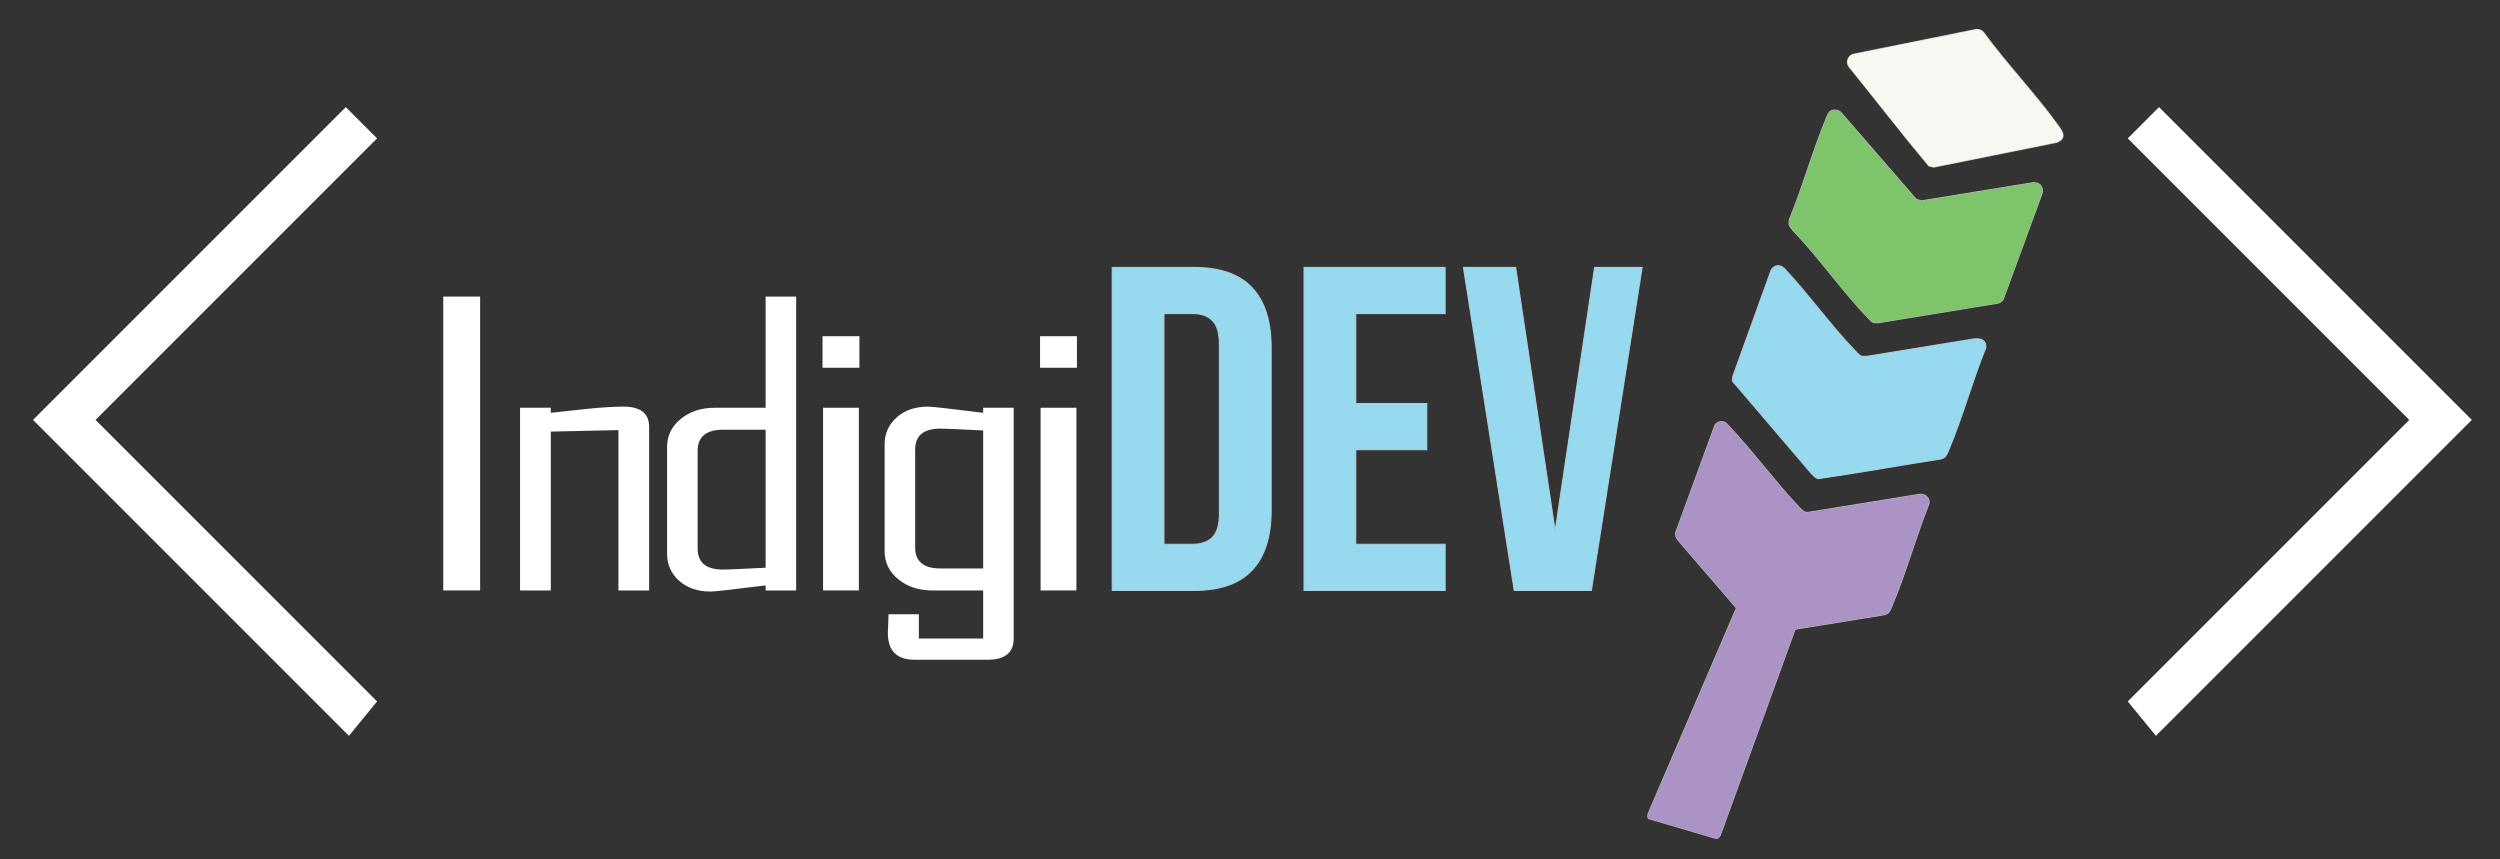 <?xml version="1.0" encoding="utf-8"?>
<!-- Generator: Adobe Illustrator 16.0.0, SVG Export Plug-In . SVG Version: 6.00 Build 0)  -->
<!DOCTYPE svg PUBLIC "-//W3C//DTD SVG 1.1//EN" "http://www.w3.org/Graphics/SVG/1.1/DTD/svg11.dtd">
<svg version="1.1" id="Layer_1" xmlns="http://www.w3.org/2000/svg" xmlns:xlink="http://www.w3.org/1999/xlink" x="0px" y="0px"
	 width="552.61px" height="189.959px" viewBox="0 0 552.61 189.959" enable-background="new 0 0 552.61 189.959"
	 xml:space="preserve">
<rect x="0" y="0" width="552.61" height="189.959" fill="#333333" stroke="none"/>
<path fill="none" stroke="#BCBEC0" stroke-width="0.25" stroke-miterlimit="10" d="M245.85,59.113h18.084
	c5.75,0,10.028,1.497,12.837,4.488c2.807,2.993,4.208,7.379,4.208,13.158v36.109c0,5.78-1.401,10.166-4.208,13.158
	c-2.809,2.992-7.087,4.487-12.837,4.487H245.85V59.113z M257.282,69.313v51h6.444c1.801,0,3.222-0.51,4.261-1.529
	c1.04-1.021,1.56-2.821,1.56-5.406V76.249c0-2.583-0.52-4.386-1.56-5.406c-1.039-1.02-2.459-1.53-4.261-1.53H257.282z"/>
<polygon fill="none" stroke="#BCBEC0" stroke-width="0.25" stroke-miterlimit="10" points="299.684,89.203 315.379,89.203 
	315.379,99.404 299.684,99.404 299.684,120.313 319.434,120.313 319.434,130.513 288.253,130.513 288.253,59.113 319.434,59.113 
	319.434,69.313 299.684,69.313 "/>
<polygon fill="none" stroke="#BCBEC0" stroke-width="0.25" stroke-miterlimit="10" points="343.753,117.355 352.48,59.113 
	362.98,59.113 351.758,130.513 334.712,130.513 323.485,59.113 335.023,59.113 "/>
<path fill="none" stroke="#BCBEC0" stroke-width="0.25" stroke-miterlimit="10" d="M396.789,139.075l-16.57,45.638
	c-0.279,0.373-0.58,0.718-1.096,0.556l-14.707-4.336c-0.238-0.262-0.148-0.659-0.129-0.992l19.555-45.542l-12.633-14.67
	c-0.59-0.761-0.906-1.004-0.773-2.066l8.66-23.697c0.521-0.83,1.764-1.026,2.498-0.37c5.576,5.818,10.453,12.563,15.959,18.402
	c0.574,0.608,1.184,1.412,2.125,1.274l24.652-3.995c1.18-0.214,2.297,0.879,2.061,2.062c-2.945,7.347-5.113,15.334-8.184,22.598
	c-0.393,0.927-0.551,1.629-1.65,1.929L396.789,139.075z"/>
<path fill="none" stroke="#BCBEC0" stroke-width="0.25" stroke-miterlimit="10" d="M405.029,24.406
	c0.689-0.158,1.414-0.058,1.9,0.472l16.617,19.177l1.188,0.353l24.506-3.995c1.527-0.241,2.592,0.897,2.115,2.403l-8.568,23.355
	c-0.322,0.378-0.646,0.765-1.176,0.829l-26.322,4.316c-1.229,0.09-1.32-0.011-2.131-0.838c-5.846-5.974-10.904-13.415-16.752-19.471
	c-0.76-0.974-1.158-1.172-0.83-2.553c2.975-7.241,5.104-15.051,8.1-22.253C403.943,25.558,404.229,24.59,405.029,24.406z"/>
<path fill="none" stroke="#BCBEC0" stroke-width="0.25" stroke-miterlimit="10" d="M436.826,6.512
	c0.615-0.044,1.199,0.133,1.602,0.613c5.172,7.111,11.574,13.726,16.666,20.844c1.02,1.425,1.619,2.666-0.484,3.495l-27.176,5.479
	l-1.08-0.277c-6.006-7.173-11.723-14.62-17.621-21.893c-0.785-0.993-0.258-2.415,0.916-2.787L436.826,6.512z"/>
<path fill="none" stroke="#BCBEC0" stroke-width="0.25" stroke-miterlimit="10" d="M383.309,84.649
	c-0.063-0.457,0.221-1.199-0.285-1.432l8.441-23.413c0.654-1.236,1.885-1.407,2.926-0.481c5.477,5.823,10.361,12.76,15.904,18.456
	c0.924,0.949,0.998,1.089,2.418,0.981l23.646-3.849c1.477-0.111,2.639,0.155,2.613,1.897c-3.002,7.405-5.174,15.475-8.271,22.804
	c-0.426,1.008-0.729,1.751-1.979,1.889c-8.953,1.381-17.887,3.025-26.838,4.309c-0.625-0.183-1.029-0.673-1.469-1.114
	L383.309,84.649z"/>
<path fill="#97D9EF" d="M383.309,84.649c-0.508-0.31-0.371-0.996-0.285-1.432C383.529,83.45,383.246,84.192,383.309,84.649"/>
<path fill="none" stroke="#BCBEC0" stroke-width="0.25" stroke-miterlimit="10" d="M383.309,84.649
	c-0.508-0.31-0.371-0.996-0.285-1.432C383.529,83.45,383.246,84.192,383.309,84.649z"/>
<path fill="#FFFFFF" d="M143.488,130.513H136.7V95.069l-14.955,0.332v35.112h-6.789V90.13h6.789v1.12
	c2.655-0.276,5.326-0.567,8.013-0.871c3.268-0.332,5.956-0.498,8.064-0.498c3.776,0,5.667,1.508,5.667,4.523V130.513z"/>
<path fill="#FFFFFF" d="M169.239,125.492V94.986h-9.409c-3.75,0-5.622,1.563-5.622,4.69v21.582c0,3.099,1.872,4.648,5.622,4.648
	C160.718,125.907,163.852,125.768,169.239,125.492 M175.988,130.512h-6.749v-1.119c-7.295,0.913-11.334,1.369-12.117,1.369
	c-2.897,0-5.233-0.795-7.005-2.387c-1.772-1.59-2.661-3.575-2.661-5.955V98.804c0-2.49,1.005-4.558,3.02-6.205
	c2.008-1.646,4.532-2.469,7.566-2.469h11.197V65.56h6.749V130.512z"/>
<path fill="#FFFFFF" d="M189.967,81.29h-8.151v-6.973h8.151V81.29z M189.845,130.513h-7.909V90.13h7.909V130.513z"/>
<path fill="#FFFFFF" d="M224.07,141.138c0,3.127-1.924,4.69-5.776,4.69h-16.158c-3.918,0-5.879-1.979-5.879-5.936
	c0-0.471,0.026-1.169,0.078-2.096c0.05-0.928,0.076-1.598,0.076-2.013h6.697v5.354h14.215v-10.625h-11.196
	c-3.036,0-5.558-0.822-7.568-2.47c-2.012-1.646-3.018-3.714-3.018-6.204V98.223c0-2.378,0.888-4.364,2.661-5.956
	c1.77-1.59,4.106-2.386,7.005-2.386c0.783,0,4.822,0.457,12.116,1.37V90.13h6.748V141.138z M217.322,125.658V95.152
	c-5.386-0.276-8.521-0.415-9.408-0.415c-3.75,0-5.625,1.55-5.625,4.649v21.624c0,3.098,1.876,4.647,5.625,4.647H217.322z"/>
<path fill="#FFFFFF" d="M238.049,81.29h-8.149v-6.973h8.149V81.29z M237.93,130.513h-7.911V90.13h7.911V130.513z"/>
<path fill="#97D9EF" d="M245.85,59.113h18.084c5.75,0,10.028,1.497,12.837,4.488c2.807,2.993,4.208,7.379,4.208,13.158v36.109
	c0,5.78-1.401,10.166-4.208,13.158c-2.809,2.992-7.087,4.487-12.837,4.487H245.85V59.113z M257.282,69.313v51h6.444
	c1.801,0,3.222-0.51,4.261-1.529c1.04-1.021,1.56-2.821,1.56-5.406V76.249c0-2.583-0.52-4.386-1.56-5.406
	c-1.039-1.02-2.459-1.53-4.261-1.53H257.282z"/>
<polygon fill="#97D9EF" points="299.684,89.203 315.379,89.203 315.379,99.404 299.684,99.404 299.684,120.313 319.434,120.313 
	319.434,130.513 288.253,130.513 288.253,59.113 319.434,59.113 319.434,69.313 299.684,69.313 "/>
<polygon fill="#97D9EF" points="343.753,117.355 352.48,59.113 362.98,59.113 351.758,130.513 334.712,130.513 323.485,59.113 
	335.023,59.113 "/>
<path fill="#AC93C5" d="M396.789,139.075l-16.57,45.638c-0.279,0.373-0.58,0.718-1.096,0.556l-14.707-4.336
	c-0.238-0.262-0.148-0.659-0.129-0.992l19.555-45.542l-12.633-14.67c-0.59-0.761-0.906-1.004-0.773-2.066l8.66-23.697
	c0.521-0.83,1.764-1.026,2.498-0.37c5.576,5.818,10.453,12.563,15.959,18.402c0.574,0.608,1.184,1.412,2.125,1.274l24.652-3.995
	c1.18-0.214,2.297,0.879,2.061,2.062c-2.945,7.347-5.113,15.334-8.184,22.598c-0.393,0.927-0.551,1.629-1.65,1.929L396.789,139.075z
	"/>
<path fill="#7EC46B" d="M405.029,24.406c0.689-0.158,1.414-0.058,1.9,0.472l16.617,19.177l1.188,0.353l24.506-3.995
	c1.527-0.241,2.592,0.897,2.115,2.403l-8.568,23.355c-0.322,0.378-0.646,0.765-1.176,0.829l-26.322,4.316
	c-1.229,0.09-1.32-0.011-2.131-0.838c-5.846-5.974-10.904-13.415-16.752-19.471c-0.76-0.974-1.158-1.172-0.83-2.553
	c2.975-7.241,5.104-15.051,8.1-22.253C403.943,25.558,404.229,24.59,405.029,24.406"/>
<path fill="#F8F7F1" d="M436.826,6.512c0.615-0.044,1.199,0.133,1.602,0.613c5.172,7.111,11.574,13.726,16.666,20.844
	c1.02,1.425,1.619,2.666-0.484,3.495l-27.176,5.479l-1.08-0.277c-6.006-7.173-11.723-14.62-17.621-21.893
	c-0.785-0.993-0.258-2.415,0.916-2.787L436.826,6.512z"/>
<path fill="#97D9EF" d="M383.309,84.649c-0.063-0.457,0.221-1.199-0.285-1.432l8.441-23.413c0.654-1.236,1.885-1.407,2.926-0.481
	c5.477,5.823,10.361,12.76,15.904,18.456c0.924,0.949,0.998,1.089,2.418,0.981l23.646-3.849c1.477-0.111,2.639,0.155,2.613,1.897
	c-3.002,7.405-5.174,15.475-8.271,22.804c-0.426,1.008-0.729,1.751-1.979,1.889c-8.953,1.381-17.887,3.025-26.838,4.309
	c-0.625-0.183-1.029-0.673-1.469-1.114L383.309,84.649z"/>
<polygon fill="#FFFFFF" points="21.122,92.817 83.349,155.043 77.126,162.649 7.294,92.817 76.435,23.676 83.349,30.59 "/>
<rect x="97.98" y="65.559" fill="#FFFFFF" width="8.151" height="64.954"/>
<polygon fill="#FFFFFF" points="532.553,92.817 470.326,30.59 477.239,23.676 546.381,92.817 476.549,162.649 470.326,155.043 "/>
</svg>
